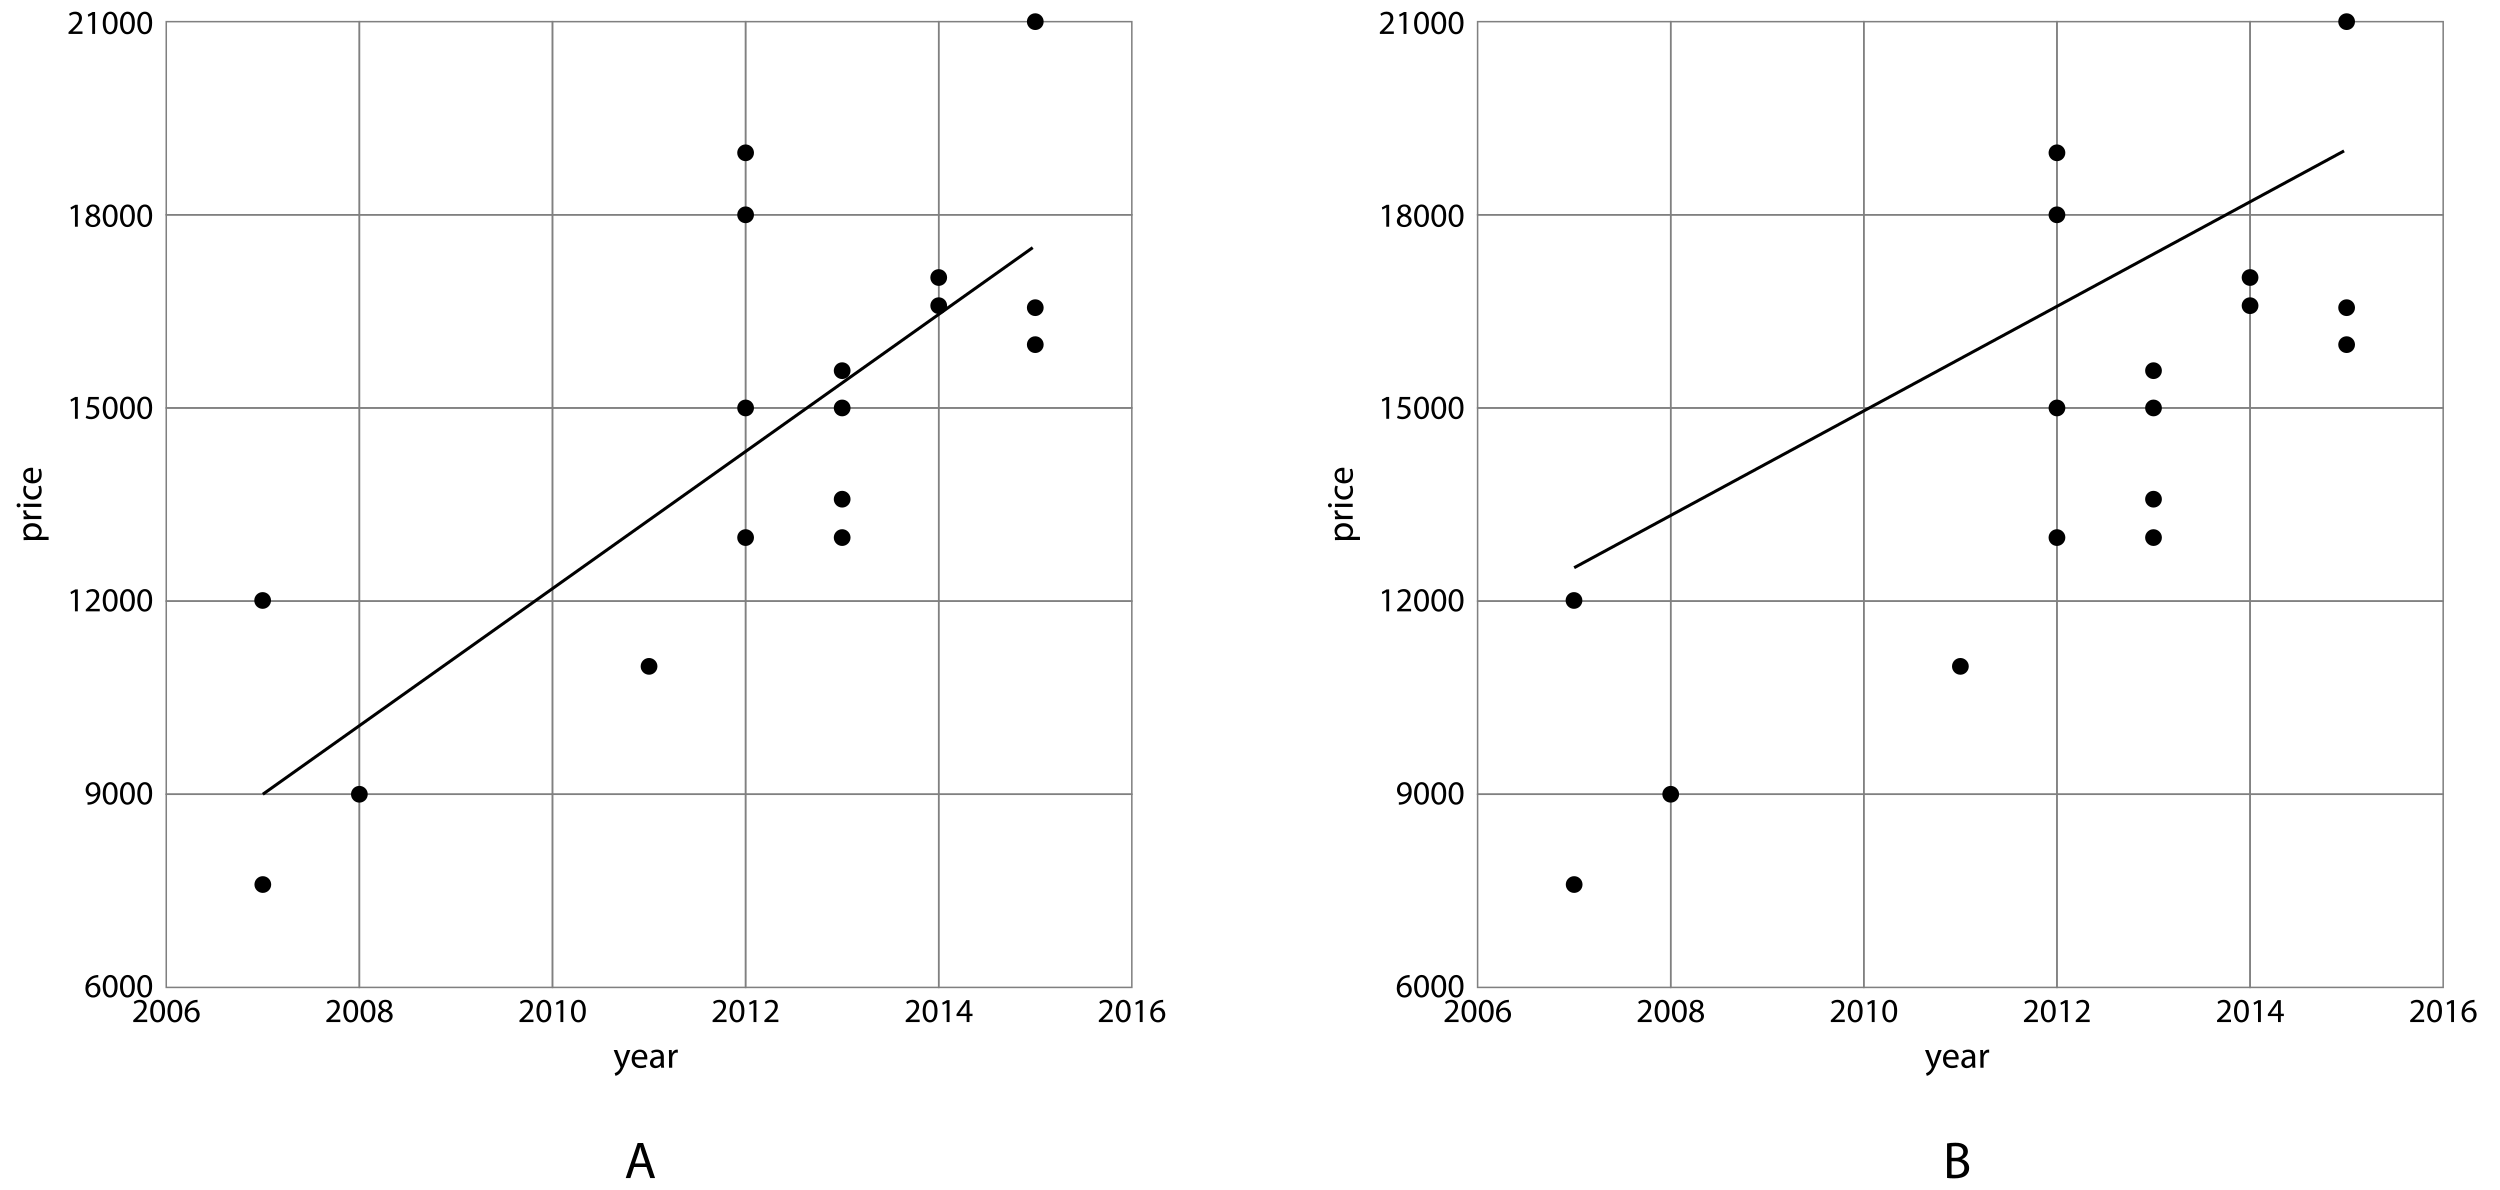 <?xml version="1.0" encoding="utf-8"?>
<!-- Generator: Adobe Illustrator 23.0.3, SVG Export Plug-In . SVG Version: 6.00 Build 0)  -->
<svg version="1.1" xmlns="http://www.w3.org/2000/svg" xmlns:xlink="http://www.w3.org/1999/xlink" x="0px" y="0px"
	 viewBox="0 0 817 388.8" style="enable-background:new 0 0 817 388.8;" xml:space="preserve">
<style type="text/css">
	.st0{fill:none;stroke:#808080;stroke-width:0.5;stroke-miterlimit:10;}
	.st1{fill:none;stroke:#000000;stroke-miterlimit:10;}
</style>
<g id="Artwork">
	<g>
		<rect x="54.332" y="7.076" class="st0" width="63.11" height="63.122"/>
		<rect x="117.442" y="7.076" class="st0" width="63.11" height="63.122"/>
		<rect x="180.553" y="7.076" class="st0" width="63.11" height="63.122"/>
		<rect x="243.663" y="7.076" class="st0" width="63.11" height="63.122"/>
		<rect x="306.773" y="7.076" class="st0" width="63.11" height="63.122"/>
		<rect x="54.332" y="70.198" class="st0" width="63.11" height="63.122"/>
		<rect x="117.442" y="70.198" class="st0" width="63.11" height="63.122"/>
		<rect x="180.553" y="70.198" class="st0" width="63.11" height="63.122"/>
		<rect x="243.663" y="70.198" class="st0" width="63.11" height="63.122"/>
		<rect x="306.773" y="70.198" class="st0" width="63.11" height="63.122"/>
		<rect x="54.332" y="133.319" class="st0" width="63.11" height="63.122"/>
		<rect x="117.442" y="133.319" class="st0" width="63.11" height="63.122"/>
		<rect x="180.553" y="133.319" class="st0" width="63.11" height="63.122"/>
		<rect x="243.663" y="133.319" class="st0" width="63.11" height="63.122"/>
		<rect x="306.773" y="133.319" class="st0" width="63.11" height="63.122"/>
		<rect x="54.332" y="196.441" class="st0" width="63.11" height="63.122"/>
		<rect x="117.442" y="196.441" class="st0" width="63.11" height="63.122"/>
		<rect x="180.553" y="196.441" class="st0" width="63.11" height="63.122"/>
		<rect x="243.663" y="196.441" class="st0" width="63.11" height="63.122"/>
		<rect x="306.773" y="196.441" class="st0" width="63.11" height="63.122"/>
		<rect x="54.332" y="259.563" class="st0" width="63.11" height="63.122"/>
		<rect x="117.442" y="259.563" class="st0" width="63.11" height="63.122"/>
		<rect x="180.553" y="259.563" class="st0" width="63.11" height="63.122"/>
		<rect x="243.663" y="259.563" class="st0" width="63.11" height="63.122"/>
		<rect x="306.773" y="259.563" class="st0" width="63.11" height="63.122"/>
	</g>
	<g>
		<circle cx="85.832" cy="196.235" r="2.737"/>
		<circle cx="117.442" cy="259.563" r="2.737"/>
		<circle cx="212.108" cy="217.767" r="2.737"/>
		<circle cx="243.663" cy="175.681" r="2.737"/>
		<circle cx="243.663" cy="133.319" r="2.737"/>
		<circle cx="275.218" cy="175.681" r="2.737"/>
		<circle cx="275.218" cy="163.138" r="2.737"/>
		<circle cx="275.218" cy="133.319" r="2.737"/>
		<circle cx="275.218" cy="121.136" r="2.737"/>
		<circle cx="243.663" cy="70.198" r="2.737"/>
		<circle cx="243.663" cy="49.936" r="2.737"/>
		<circle cx="306.773" cy="99.896" r="2.737"/>
		<circle cx="306.773" cy="90.693" r="2.737"/>
		<circle cx="338.328" cy="100.549" r="2.737"/>
		<circle cx="338.328" cy="7.076" r="2.737"/>
		<circle cx="338.328" cy="112.631" r="2.737"/>
		<circle cx="85.887" cy="289.067" r="2.737"/>
	</g>
	<line class="st1" x1="85.887" y1="259.563" x2="337.488" y2="80.921"/>
	<g>
		<rect x="482.88" y="7.076" class="st0" width="63.11" height="63.122"/>
		<rect x="545.99" y="7.076" class="st0" width="63.11" height="63.122"/>
		<rect x="609.1" y="7.076" class="st0" width="63.11" height="63.122"/>
		<rect x="672.211" y="7.076" class="st0" width="63.11" height="63.122"/>
		<rect x="735.321" y="7.076" class="st0" width="63.11" height="63.122"/>
		<rect x="482.88" y="70.198" class="st0" width="63.11" height="63.122"/>
		<rect x="545.99" y="70.198" class="st0" width="63.11" height="63.122"/>
		<rect x="609.1" y="70.198" class="st0" width="63.11" height="63.122"/>
		<rect x="672.211" y="70.198" class="st0" width="63.11" height="63.122"/>
		<rect x="735.321" y="70.198" class="st0" width="63.11" height="63.122"/>
		<rect x="482.88" y="133.319" class="st0" width="63.11" height="63.122"/>
		<rect x="545.99" y="133.319" class="st0" width="63.11" height="63.122"/>
		<rect x="609.1" y="133.319" class="st0" width="63.11" height="63.122"/>
		<rect x="672.211" y="133.319" class="st0" width="63.11" height="63.122"/>
		<rect x="735.321" y="133.319" class="st0" width="63.11" height="63.122"/>
		<rect x="482.88" y="196.441" class="st0" width="63.11" height="63.122"/>
		<rect x="545.99" y="196.441" class="st0" width="63.11" height="63.122"/>
		<rect x="609.1" y="196.441" class="st0" width="63.11" height="63.122"/>
		<rect x="672.211" y="196.441" class="st0" width="63.11" height="63.122"/>
		<rect x="735.321" y="196.441" class="st0" width="63.11" height="63.122"/>
		<rect x="482.88" y="259.563" class="st0" width="63.11" height="63.122"/>
		<rect x="545.99" y="259.563" class="st0" width="63.11" height="63.122"/>
		<rect x="609.1" y="259.563" class="st0" width="63.11" height="63.122"/>
		<rect x="672.211" y="259.563" class="st0" width="63.11" height="63.122"/>
		<rect x="735.321" y="259.563" class="st0" width="63.11" height="63.122"/>
	</g>
	<g>
		<circle cx="514.38" cy="196.235" r="2.737"/>
		<circle cx="545.99" cy="259.563" r="2.737"/>
		<circle cx="640.655" cy="217.767" r="2.737"/>
		<circle cx="672.211" cy="175.681" r="2.737"/>
		<circle cx="672.211" cy="133.319" r="2.737"/>
		<circle cx="703.766" cy="175.681" r="2.737"/>
		<circle cx="703.766" cy="163.138" r="2.737"/>
		<circle cx="703.766" cy="133.319" r="2.737"/>
		<circle cx="703.766" cy="121.136" r="2.737"/>
		<circle cx="672.211" cy="70.198" r="2.737"/>
		<circle cx="672.211" cy="49.936" r="2.737"/>
		<circle cx="735.321" cy="99.896" r="2.737"/>
		<circle cx="735.321" cy="90.693" r="2.737"/>
		<circle cx="766.876" cy="100.549" r="2.737"/>
		<circle cx="766.876" cy="7.076" r="2.737"/>
		<circle cx="766.876" cy="112.631" r="2.737"/>
		<circle cx="514.435" cy="289.067" r="2.737"/>
	</g>
	<line class="st1" x1="514.435" y1="185.528" x2="766.036" y2="49.317"/>
</g>
<g id="Type">
	<g>
		<path d="M22.39,11.083v-0.594l0.759-0.737c1.826-1.738,2.651-2.663,2.662-3.741c0-0.726-0.352-1.397-1.419-1.397
			c-0.649,0-1.188,0.33-1.519,0.605l-0.308-0.682c0.495-0.418,1.199-0.726,2.024-0.726c1.541,0,2.189,1.056,2.189,2.079
			c0,1.32-0.957,2.388-2.464,3.84l-0.572,0.528v0.022h3.212v0.803H22.39z"/>
		<path d="M30.134,4.833h-0.022l-1.243,0.671l-0.187-0.737l1.562-0.836h0.825v7.151h-0.936V4.833z"/>
		<path d="M38.429,7.43c0,2.431-0.902,3.773-2.486,3.773c-1.397,0-2.343-1.309-2.365-3.675c0-2.398,1.034-3.718,2.486-3.718
			C37.571,3.811,38.429,5.153,38.429,7.43z M34.545,7.54c0,1.859,0.572,2.916,1.452,2.916c0.99,0,1.463-1.155,1.463-2.981
			c0-1.76-0.451-2.916-1.452-2.916C35.162,4.559,34.545,5.593,34.545,7.54z"/>
		<path d="M44.072,7.43c0,2.431-0.902,3.773-2.486,3.773c-1.397,0-2.343-1.309-2.365-3.675c0-2.398,1.034-3.718,2.486-3.718
			C43.214,3.811,44.072,5.153,44.072,7.43z M40.188,7.54c0,1.859,0.572,2.916,1.452,2.916c0.99,0,1.463-1.155,1.463-2.981
			c0-1.76-0.451-2.916-1.452-2.916C40.805,4.559,40.188,5.593,40.188,7.54z"/>
		<path d="M49.715,7.43c0,2.431-0.902,3.773-2.486,3.773c-1.397,0-2.343-1.309-2.365-3.675c0-2.398,1.034-3.718,2.486-3.718
			C48.857,3.811,49.715,5.153,49.715,7.43z M45.832,7.54c0,1.859,0.572,2.916,1.452,2.916c0.99,0,1.463-1.155,1.463-2.981
			c0-1.76-0.451-2.916-1.452-2.916C46.448,4.559,45.832,5.593,45.832,7.54z"/>
	</g>
	<g>
		<path d="M24.491,67.84h-0.022l-1.243,0.671l-0.187-0.737l1.562-0.836h0.825v7.151h-0.936V67.84z"/>
		<path d="M27.945,72.274c0-0.902,0.539-1.54,1.419-1.914l-0.011-0.033c-0.792-0.374-1.133-0.99-1.133-1.606
			c0-1.133,0.957-1.903,2.211-1.903c1.386,0,2.079,0.869,2.079,1.76c0,0.605-0.297,1.254-1.177,1.672v0.033
			c0.891,0.352,1.441,0.979,1.441,1.848c0,1.243-1.067,2.08-2.432,2.08C28.847,74.21,27.945,73.319,27.945,72.274z M31.796,72.23
			c0-0.869-0.605-1.287-1.573-1.562c-0.836,0.242-1.288,0.792-1.288,1.474c-0.033,0.726,0.517,1.364,1.431,1.364
			C31.234,73.506,31.796,72.967,31.796,72.23z M29.133,68.655c0,0.715,0.539,1.1,1.364,1.32c0.616-0.209,1.089-0.649,1.089-1.298
			c0-0.572-0.341-1.167-1.21-1.167C29.573,67.51,29.133,68.039,29.133,68.655z"/>
		<path d="M38.429,70.437c0,2.431-0.902,3.773-2.486,3.773c-1.397,0-2.343-1.309-2.365-3.675c0-2.398,1.034-3.718,2.486-3.718
			C37.571,66.817,38.429,68.16,38.429,70.437z M34.545,70.547c0,1.859,0.572,2.916,1.452,2.916c0.99,0,1.463-1.155,1.463-2.981
			c0-1.76-0.451-2.916-1.452-2.916C35.162,67.565,34.545,68.6,34.545,70.547z"/>
		<path d="M44.072,70.437c0,2.431-0.902,3.773-2.486,3.773c-1.397,0-2.343-1.309-2.365-3.675c0-2.398,1.034-3.718,2.486-3.718
			C43.214,66.817,44.072,68.16,44.072,70.437z M40.188,70.547c0,1.859,0.572,2.916,1.452,2.916c0.99,0,1.463-1.155,1.463-2.981
			c0-1.76-0.451-2.916-1.452-2.916C40.805,67.565,40.188,68.6,40.188,70.547z"/>
		<path d="M49.715,70.437c0,2.431-0.902,3.773-2.486,3.773c-1.397,0-2.343-1.309-2.365-3.675c0-2.398,1.034-3.718,2.486-3.718
			C48.857,66.817,49.715,68.16,49.715,70.437z M45.832,70.547c0,1.859,0.572,2.916,1.452,2.916c0.99,0,1.463-1.155,1.463-2.981
			c0-1.76-0.451-2.916-1.452-2.916C46.448,67.565,45.832,68.6,45.832,70.547z"/>
	</g>
	<g>
		<path d="M24.491,130.621h-0.022l-1.243,0.671l-0.187-0.737l1.562-0.836h0.825v7.151h-0.936V130.621z"/>
		<path d="M32.302,130.533h-2.729l-0.275,1.837c0.165-0.022,0.319-0.044,0.583-0.044c0.55,0,1.1,0.121,1.541,0.385
			c0.561,0.319,1.023,0.935,1.023,1.837c0,1.397-1.111,2.442-2.663,2.442c-0.781,0-1.441-0.22-1.782-0.44l0.242-0.737
			c0.297,0.176,0.88,0.396,1.529,0.396c0.913,0,1.694-0.594,1.694-1.551c-0.011-0.924-0.627-1.584-2.058-1.584
			c-0.407,0-0.726,0.044-0.99,0.077l0.462-3.432h3.421V130.533z"/>
		<path d="M38.429,133.217c0,2.431-0.902,3.773-2.486,3.773c-1.397,0-2.343-1.309-2.365-3.675c0-2.398,1.034-3.718,2.486-3.718
			C37.571,129.598,38.429,130.94,38.429,133.217z M34.545,133.327c0,1.859,0.572,2.916,1.452,2.916c0.99,0,1.463-1.155,1.463-2.981
			c0-1.76-0.451-2.916-1.452-2.916C35.162,130.346,34.545,131.38,34.545,133.327z"/>
		<path d="M44.072,133.217c0,2.431-0.902,3.773-2.486,3.773c-1.397,0-2.343-1.309-2.365-3.675c0-2.398,1.034-3.718,2.486-3.718
			C43.214,129.598,44.072,130.94,44.072,133.217z M40.188,133.327c0,1.859,0.572,2.916,1.452,2.916c0.99,0,1.463-1.155,1.463-2.981
			c0-1.76-0.451-2.916-1.452-2.916C40.805,130.346,40.188,131.38,40.188,133.327z"/>
		<path d="M49.715,133.217c0,2.431-0.902,3.773-2.486,3.773c-1.397,0-2.343-1.309-2.365-3.675c0-2.398,1.034-3.718,2.486-3.718
			C48.857,129.598,49.715,130.94,49.715,133.217z M45.832,133.327c0,1.859,0.572,2.916,1.452,2.916c0.99,0,1.463-1.155,1.463-2.981
			c0-1.76-0.451-2.916-1.452-2.916C46.448,130.346,45.832,131.38,45.832,133.327z"/>
	</g>
	<g>
		<path d="M24.491,193.524h-0.022l-1.243,0.671l-0.187-0.737l1.562-0.836h0.825v7.151h-0.936V193.524z"/>
		<path d="M28.033,199.773v-0.594l0.759-0.737c1.826-1.738,2.651-2.663,2.662-3.741c0-0.726-0.352-1.397-1.419-1.397
			c-0.649,0-1.188,0.33-1.519,0.605l-0.308-0.682c0.495-0.418,1.199-0.726,2.024-0.726c1.541,0,2.189,1.056,2.189,2.079
			c0,1.32-0.957,2.388-2.464,3.84l-0.572,0.528v0.022h3.212v0.803H28.033z"/>
		<path d="M38.429,196.121c0,2.431-0.902,3.773-2.486,3.773c-1.397,0-2.343-1.309-2.365-3.675c0-2.398,1.034-3.718,2.486-3.718
			C37.571,192.501,38.429,193.844,38.429,196.121z M34.545,196.231c0,1.859,0.572,2.916,1.452,2.916c0.99,0,1.463-1.155,1.463-2.981
			c0-1.76-0.451-2.916-1.452-2.916C35.162,193.25,34.545,194.284,34.545,196.231z"/>
		<path d="M44.072,196.121c0,2.431-0.902,3.773-2.486,3.773c-1.397,0-2.343-1.309-2.365-3.675c0-2.398,1.034-3.718,2.486-3.718
			C43.214,192.501,44.072,193.844,44.072,196.121z M40.188,196.231c0,1.859,0.572,2.916,1.452,2.916c0.99,0,1.463-1.155,1.463-2.981
			c0-1.76-0.451-2.916-1.452-2.916C40.805,193.25,40.188,194.284,40.188,196.231z"/>
		<path d="M49.715,196.121c0,2.431-0.902,3.773-2.486,3.773c-1.397,0-2.343-1.309-2.365-3.675c0-2.398,1.034-3.718,2.486-3.718
			C48.857,192.501,49.715,193.844,49.715,196.121z M45.832,196.231c0,1.859,0.572,2.916,1.452,2.916c0.99,0,1.463-1.155,1.463-2.981
			c0-1.76-0.451-2.916-1.452-2.916C46.448,193.25,45.832,194.284,45.832,196.231z"/>
	</g>
	<g>
		<path d="M28.594,262.183c0.209,0.022,0.451,0,0.781-0.033c0.561-0.077,1.089-0.308,1.496-0.693
			c0.473-0.429,0.814-1.056,0.946-1.903h-0.033c-0.396,0.484-0.968,0.77-1.683,0.77c-1.287,0-2.112-0.968-2.112-2.189
			c0-1.354,0.979-2.542,2.442-2.542c1.463,0,2.365,1.188,2.365,3.014c0,1.573-0.528,2.673-1.232,3.355
			c-0.55,0.539-1.309,0.869-2.079,0.958c-0.352,0.055-0.66,0.066-0.891,0.055V262.183z M28.946,258.068
			c0,0.891,0.539,1.519,1.375,1.519c0.649,0,1.155-0.319,1.408-0.748c0.055-0.088,0.088-0.198,0.088-0.352
			c0-1.221-0.451-2.157-1.463-2.157C29.529,256.33,28.946,257.056,28.946,258.068z"/>
		<path d="M38.429,259.213c0,2.431-0.902,3.773-2.486,3.773c-1.397,0-2.343-1.309-2.365-3.675c0-2.398,1.034-3.718,2.486-3.718
			C37.571,255.593,38.429,256.936,38.429,259.213z M34.545,259.323c0,1.859,0.572,2.916,1.452,2.916c0.99,0,1.463-1.155,1.463-2.981
			c0-1.76-0.451-2.916-1.452-2.916C35.162,256.341,34.545,257.375,34.545,259.323z"/>
		<path d="M44.072,259.213c0,2.431-0.902,3.773-2.486,3.773c-1.397,0-2.343-1.309-2.365-3.675c0-2.398,1.034-3.718,2.486-3.718
			C43.214,255.593,44.072,256.936,44.072,259.213z M40.188,259.323c0,1.859,0.572,2.916,1.452,2.916c0.99,0,1.463-1.155,1.463-2.981
			c0-1.76-0.451-2.916-1.452-2.916C40.805,256.341,40.188,257.375,40.188,259.323z"/>
		<path d="M49.715,259.213c0,2.431-0.902,3.773-2.486,3.773c-1.397,0-2.343-1.309-2.365-3.675c0-2.398,1.034-3.718,2.486-3.718
			C48.857,255.593,49.715,256.936,49.715,259.213z M45.832,259.323c0,1.859,0.572,2.916,1.452,2.916c0.99,0,1.463-1.155,1.463-2.981
			c0-1.76-0.451-2.916-1.452-2.916C46.448,256.341,45.832,257.375,45.832,259.323z"/>
	</g>
	<g>
		<path d="M32.115,319.413c-0.198-0.011-0.451,0-0.726,0.044c-1.518,0.253-2.321,1.364-2.486,2.541h0.033
			c0.341-0.451,0.936-0.825,1.728-0.825c1.265,0,2.156,0.913,2.156,2.31c0,1.309-0.891,2.52-2.376,2.52
			c-1.529,0-2.53-1.188-2.53-3.047c0-1.408,0.506-2.52,1.21-3.224c0.594-0.583,1.386-0.946,2.289-1.056
			c0.286-0.044,0.528-0.055,0.704-0.055V319.413z M31.84,323.538c0-1.023-0.583-1.639-1.474-1.639c-0.583,0-1.123,0.363-1.386,0.88
			c-0.066,0.11-0.11,0.253-0.11,0.429c0.022,1.177,0.561,2.046,1.573,2.046C31.279,325.254,31.84,324.561,31.84,323.538z"/>
		<path d="M38.429,322.229c0,2.431-0.902,3.773-2.486,3.773c-1.397,0-2.343-1.309-2.365-3.675c0-2.398,1.034-3.718,2.486-3.718
			C37.571,318.609,38.429,319.952,38.429,322.229z M34.545,322.339c0,1.859,0.572,2.916,1.452,2.916c0.99,0,1.463-1.155,1.463-2.981
			c0-1.76-0.451-2.916-1.452-2.916C35.162,319.357,34.545,320.392,34.545,322.339z"/>
		<path d="M44.072,322.229c0,2.431-0.902,3.773-2.486,3.773c-1.397,0-2.343-1.309-2.365-3.675c0-2.398,1.034-3.718,2.486-3.718
			C43.214,318.609,44.072,319.952,44.072,322.229z M40.188,322.339c0,1.859,0.572,2.916,1.452,2.916c0.99,0,1.463-1.155,1.463-2.981
			c0-1.76-0.451-2.916-1.452-2.916C40.805,319.357,40.188,320.392,40.188,322.339z"/>
		<path d="M49.715,322.229c0,2.431-0.902,3.773-2.486,3.773c-1.397,0-2.343-1.309-2.365-3.675c0-2.398,1.034-3.718,2.486-3.718
			C48.857,318.609,49.715,319.952,49.715,322.229z M45.832,322.339c0,1.859,0.572,2.916,1.452,2.916c0.99,0,1.463-1.155,1.463-2.981
			c0-1.76-0.451-2.916-1.452-2.916C46.448,319.357,45.832,320.392,45.832,322.339z"/>
	</g>
	<g>
		<path d="M43.542,334.001v-0.594l0.759-0.737c1.826-1.738,2.651-2.663,2.662-3.741c0-0.726-0.352-1.397-1.419-1.397
			c-0.649,0-1.188,0.33-1.519,0.605l-0.308-0.682c0.495-0.418,1.199-0.726,2.024-0.726c1.541,0,2.189,1.056,2.189,2.079
			c0,1.32-0.957,2.388-2.464,3.84l-0.572,0.528v0.022h3.212v0.803H43.542z"/>
		<path d="M53.937,330.349c0,2.431-0.902,3.773-2.486,3.773c-1.397,0-2.343-1.309-2.365-3.675c0-2.398,1.034-3.718,2.486-3.718
			C53.079,326.729,53.937,328.071,53.937,330.349z M50.054,330.458c0,1.859,0.572,2.916,1.452,2.916c0.99,0,1.463-1.155,1.463-2.981
			c0-1.76-0.451-2.916-1.452-2.916C50.67,327.477,50.054,328.511,50.054,330.458z"/>
		<path d="M59.58,330.349c0,2.431-0.902,3.773-2.486,3.773c-1.397,0-2.343-1.309-2.365-3.675c0-2.398,1.034-3.718,2.486-3.718
			C58.722,326.729,59.58,328.071,59.58,330.349z M55.697,330.458c0,1.859,0.572,2.916,1.452,2.916c0.99,0,1.463-1.155,1.463-2.981
			c0-1.76-0.451-2.916-1.452-2.916C56.313,327.477,55.697,328.511,55.697,330.458z"/>
		<path d="M64.552,327.532c-0.198-0.011-0.451,0-0.726,0.044c-1.518,0.253-2.321,1.364-2.486,2.541h0.033
			c0.341-0.451,0.936-0.825,1.728-0.825c1.265,0,2.156,0.913,2.156,2.31c0,1.309-0.891,2.52-2.376,2.52
			c-1.529,0-2.53-1.188-2.53-3.047c0-1.408,0.506-2.52,1.21-3.224c0.594-0.583,1.386-0.946,2.289-1.056
			c0.286-0.044,0.528-0.055,0.704-0.055V327.532z M64.277,331.658c0-1.023-0.583-1.639-1.474-1.639c-0.583,0-1.123,0.363-1.386,0.88
			c-0.066,0.11-0.11,0.253-0.11,0.429c0.022,1.177,0.561,2.046,1.573,2.046C63.716,333.374,64.277,332.681,64.277,331.658z"/>
	</g>
	<g>
		<path d="M106.652,334.001v-0.594l0.759-0.737c1.826-1.738,2.651-2.663,2.662-3.741c0-0.726-0.352-1.397-1.419-1.397
			c-0.649,0-1.188,0.33-1.519,0.605l-0.308-0.682c0.495-0.418,1.199-0.726,2.024-0.726c1.541,0,2.189,1.056,2.189,2.079
			c0,1.32-0.957,2.388-2.464,3.84l-0.572,0.528v0.022h3.212v0.803H106.652z"/>
		<path d="M117.047,330.349c0,2.431-0.902,3.773-2.486,3.773c-1.397,0-2.343-1.309-2.365-3.675c0-2.398,1.034-3.718,2.486-3.718
			C116.189,326.729,117.047,328.071,117.047,330.349z M113.164,330.458c0,1.859,0.572,2.916,1.452,2.916
			c0.99,0,1.463-1.155,1.463-2.981c0-1.76-0.451-2.916-1.452-2.916C113.78,327.477,113.164,328.511,113.164,330.458z"/>
		<path d="M122.69,330.349c0,2.431-0.902,3.773-2.486,3.773c-1.397,0-2.343-1.309-2.365-3.675c0-2.398,1.034-3.718,2.486-3.718
			C121.833,326.729,122.69,328.071,122.69,330.349z M118.807,330.458c0,1.859,0.572,2.916,1.452,2.916
			c0.99,0,1.463-1.155,1.463-2.981c0-1.76-0.451-2.916-1.452-2.916C119.423,327.477,118.807,328.511,118.807,330.458z"/>
		<path d="M123.493,332.186c0-0.902,0.539-1.54,1.419-1.914l-0.011-0.033c-0.792-0.374-1.133-0.99-1.133-1.606
			c0-1.133,0.957-1.903,2.211-1.903c1.386,0,2.079,0.869,2.079,1.76c0,0.605-0.297,1.254-1.177,1.672v0.033
			c0.891,0.352,1.441,0.979,1.441,1.848c0,1.243-1.067,2.08-2.432,2.08C124.395,334.122,123.493,333.231,123.493,332.186z
			 M127.344,332.142c0-0.869-0.605-1.287-1.573-1.562c-0.836,0.242-1.288,0.792-1.288,1.474c-0.033,0.726,0.517,1.364,1.431,1.364
			C126.782,333.418,127.344,332.879,127.344,332.142z M124.681,328.566c0,0.715,0.539,1.1,1.364,1.32
			c0.616-0.209,1.089-0.649,1.089-1.298c0-0.572-0.341-1.167-1.21-1.167C125.121,327.422,124.681,327.95,124.681,328.566z"/>
	</g>
	<g>
		<path d="M169.762,334.001v-0.594l0.759-0.737c1.826-1.738,2.651-2.663,2.662-3.741c0-0.726-0.352-1.397-1.419-1.397
			c-0.649,0-1.188,0.33-1.519,0.605l-0.308-0.682c0.495-0.418,1.199-0.726,2.024-0.726c1.541,0,2.189,1.056,2.189,2.079
			c0,1.32-0.957,2.388-2.464,3.84l-0.572,0.528v0.022h3.212v0.803H169.762z"/>
		<path d="M180.158,330.349c0,2.431-0.902,3.773-2.486,3.773c-1.397,0-2.343-1.309-2.365-3.675c0-2.398,1.034-3.718,2.486-3.718
			C179.3,326.729,180.158,328.071,180.158,330.349z M176.274,330.458c0,1.859,0.572,2.916,1.452,2.916
			c0.99,0,1.463-1.155,1.463-2.981c0-1.76-0.451-2.916-1.452-2.916C176.891,327.477,176.274,328.511,176.274,330.458z"/>
		<path d="M183.149,327.752h-0.022l-1.243,0.671l-0.187-0.737l1.562-0.836h0.825v7.151h-0.936V327.752z"/>
		<path d="M191.444,330.349c0,2.431-0.902,3.773-2.486,3.773c-1.397,0-2.343-1.309-2.365-3.675c0-2.398,1.034-3.718,2.486-3.718
			C190.586,326.729,191.444,328.071,191.444,330.349z M187.561,330.458c0,1.859,0.572,2.916,1.452,2.916
			c0.99,0,1.463-1.155,1.463-2.981c0-1.76-0.451-2.916-1.452-2.916C188.177,327.477,187.561,328.511,187.561,330.458z"/>
	</g>
	<g>
		<path d="M232.872,334.001v-0.594l0.759-0.737c1.826-1.738,2.651-2.663,2.662-3.741c0-0.726-0.352-1.397-1.419-1.397
			c-0.649,0-1.188,0.33-1.519,0.605l-0.308-0.682c0.495-0.418,1.199-0.726,2.024-0.726c1.541,0,2.189,1.056,2.189,2.079
			c0,1.32-0.957,2.388-2.464,3.84l-0.572,0.528v0.022h3.212v0.803H232.872z"/>
		<path d="M243.268,330.349c0,2.431-0.902,3.773-2.486,3.773c-1.397,0-2.343-1.309-2.365-3.675c0-2.398,1.034-3.718,2.486-3.718
			C242.41,326.729,243.268,328.071,243.268,330.349z M239.384,330.458c0,1.859,0.572,2.916,1.452,2.916
			c0.99,0,1.463-1.155,1.463-2.981c0-1.76-0.451-2.916-1.452-2.916C240,327.477,239.384,328.511,239.384,330.458z"/>
		<path d="M246.259,327.752h-0.022l-1.243,0.671l-0.187-0.737l1.562-0.836h0.825v7.151h-0.936V327.752z"/>
		<path d="M249.801,334.001v-0.594l0.759-0.737c1.826-1.738,2.651-2.663,2.662-3.741c0-0.726-0.352-1.397-1.419-1.397
			c-0.649,0-1.188,0.33-1.519,0.605l-0.308-0.682c0.495-0.418,1.199-0.726,2.024-0.726c1.541,0,2.189,1.056,2.189,2.079
			c0,1.32-0.957,2.388-2.464,3.84l-0.572,0.528v0.022h3.212v0.803H249.801z"/>
	</g>
	<g>
		<path d="M201.699,343.138l1.271,3.43c0.132,0.384,0.276,0.839,0.372,1.187h0.024c0.108-0.348,0.228-0.792,0.372-1.211l1.151-3.406
			h1.115l-1.583,4.138c-0.756,1.991-1.271,3.01-1.991,3.634c-0.516,0.456-1.031,0.636-1.295,0.684l-0.264-0.887
			c0.264-0.084,0.612-0.252,0.924-0.516c0.288-0.228,0.647-0.636,0.887-1.176c0.048-0.108,0.084-0.192,0.084-0.251
			c0-0.06-0.024-0.144-0.072-0.276l-2.147-5.349H201.699z"/>
		<path d="M207.435,346.232c0.024,1.427,0.936,2.015,1.991,2.015c0.755,0,1.211-0.132,1.607-0.3l0.18,0.756
			c-0.372,0.168-1.007,0.36-1.931,0.36c-1.787,0-2.854-1.175-2.854-2.927c0-1.751,1.032-3.13,2.723-3.13
			c1.895,0,2.399,1.667,2.399,2.734c0,0.216-0.024,0.384-0.036,0.492H207.435z M210.529,345.477
			c0.012-0.671-0.276-1.715-1.463-1.715c-1.067,0-1.535,0.983-1.619,1.715H210.529z"/>
		<path d="M216.073,348.943l-0.084-0.731h-0.036c-0.324,0.456-0.947,0.863-1.775,0.863c-1.175,0-1.775-0.828-1.775-1.667
			c0-1.403,1.247-2.171,3.49-2.159v-0.12c0-0.479-0.132-1.343-1.319-1.343c-0.54,0-1.103,0.168-1.511,0.432l-0.24-0.695
			c0.48-0.312,1.176-0.516,1.907-0.516c1.775,0,2.207,1.211,2.207,2.375v2.171c0,0.503,0.024,0.995,0.096,1.391H216.073z
			 M215.917,345.98c-1.151-0.024-2.459,0.18-2.459,1.307c0,0.684,0.456,1.008,0.996,1.008c0.755,0,1.235-0.48,1.403-0.972
			c0.036-0.108,0.06-0.228,0.06-0.336V345.98z"/>
		<path d="M218.642,344.949c0-0.684-0.012-1.271-0.048-1.811h0.923l0.036,1.139h0.048c0.264-0.779,0.899-1.271,1.607-1.271
			c0.12,0,0.204,0.012,0.3,0.036v0.996c-0.108-0.024-0.216-0.036-0.36-0.036c-0.744,0-1.271,0.564-1.416,1.355
			c-0.024,0.144-0.048,0.312-0.048,0.492v3.094h-1.043V344.949z"/>
	</g>
	<g>
		<path d="M207.206,381.382l-1.19,3.604h-1.53l3.893-11.457h1.785l3.91,11.457h-1.581l-1.224-3.604H207.206z M210.963,380.227
			l-1.122-3.298c-0.255-0.748-0.425-1.428-0.595-2.091h-0.034c-0.17,0.68-0.357,1.377-0.578,2.074l-1.122,3.315H210.963z"/>
	</g>
	<g>
		<path d="M295.982,334.001v-0.594l0.759-0.737c1.826-1.738,2.651-2.663,2.662-3.741c0-0.726-0.352-1.397-1.419-1.397
			c-0.649,0-1.188,0.33-1.519,0.605l-0.308-0.682c0.495-0.418,1.199-0.726,2.024-0.726c1.541,0,2.189,1.056,2.189,2.079
			c0,1.32-0.957,2.388-2.464,3.84l-0.572,0.528v0.022h3.212v0.803H295.982z"/>
		<path d="M306.378,330.349c0,2.431-0.902,3.773-2.486,3.773c-1.397,0-2.343-1.309-2.365-3.675c0-2.398,1.034-3.718,2.486-3.718
			C305.52,326.729,306.378,328.071,306.378,330.349z M302.495,330.458c0,1.859,0.572,2.916,1.452,2.916
			c0.99,0,1.463-1.155,1.463-2.981c0-1.76-0.451-2.916-1.452-2.916C303.111,327.477,302.495,328.511,302.495,330.458z"/>
		<path d="M309.37,327.752h-0.022l-1.243,0.671l-0.187-0.737l1.562-0.836h0.825v7.151h-0.936V327.752z"/>
		<path d="M315.904,334.001v-1.947h-3.322v-0.638l3.19-4.565h1.045v4.444h1.001v0.759h-1.001v1.947H315.904z M315.904,331.294
			v-2.387c0-0.374,0.011-0.748,0.033-1.122h-0.033c-0.22,0.418-0.396,0.726-0.594,1.056l-1.75,2.431v0.022H315.904z"/>
	</g>
	<g>
		<path d="M359.093,334.001v-0.594l0.759-0.737c1.826-1.738,2.651-2.663,2.662-3.741c0-0.726-0.352-1.397-1.419-1.397
			c-0.649,0-1.188,0.33-1.519,0.605l-0.308-0.682c0.495-0.418,1.199-0.726,2.024-0.726c1.541,0,2.189,1.056,2.189,2.079
			c0,1.32-0.957,2.388-2.464,3.84l-0.572,0.528v0.022h3.212v0.803H359.093z"/>
		<path d="M369.488,330.349c0,2.431-0.902,3.773-2.486,3.773c-1.397,0-2.343-1.309-2.365-3.675c0-2.398,1.034-3.718,2.486-3.718
			C368.63,326.729,369.488,328.071,369.488,330.349z M365.605,330.458c0,1.859,0.572,2.916,1.452,2.916
			c0.99,0,1.463-1.155,1.463-2.981c0-1.76-0.451-2.916-1.452-2.916C366.221,327.477,365.605,328.511,365.605,330.458z"/>
		<path d="M372.48,327.752h-0.022l-1.243,0.671l-0.187-0.737l1.562-0.836h0.825v7.151h-0.936V327.752z"/>
		<path d="M380.104,327.532c-0.198-0.011-0.451,0-0.726,0.044c-1.518,0.253-2.321,1.364-2.486,2.541h0.033
			c0.341-0.451,0.936-0.825,1.728-0.825c1.265,0,2.156,0.913,2.156,2.31c0,1.309-0.891,2.52-2.376,2.52
			c-1.529,0-2.53-1.188-2.53-3.047c0-1.408,0.506-2.52,1.21-3.224c0.594-0.583,1.386-0.946,2.288-1.056
			c0.286-0.044,0.528-0.055,0.704-0.055V327.532z M379.829,331.658c0-1.023-0.583-1.639-1.474-1.639
			c-0.583,0-1.123,0.363-1.386,0.88c-0.066,0.11-0.11,0.253-0.11,0.429c0.022,1.177,0.561,2.046,1.573,2.046
			C379.268,333.374,379.829,332.681,379.829,331.658z"/>
	</g>
	<g>
		<path d="M9.606,176.467c-0.744,0-1.343,0.024-1.895,0.048v-0.947l0.995-0.048v-0.024c-0.708-0.432-1.127-1.115-1.127-2.062
			c0-1.403,1.187-2.459,2.95-2.459c2.087,0,3.118,1.271,3.118,2.639c0,0.768-0.336,1.439-0.912,1.787v0.024h3.154v1.043H9.606z
			 M11.153,175.423c0.156,0,0.3-0.024,0.432-0.048c0.732-0.192,1.235-0.828,1.235-1.583c0-1.116-0.911-1.763-2.243-1.763
			c-1.163,0-2.159,0.612-2.159,1.727c0,0.72,0.516,1.391,1.307,1.595c0.132,0.036,0.288,0.072,0.432,0.072H11.153z"/>
		<path d="M9.522,169.639c-0.684,0-1.271,0.012-1.811,0.048v-0.923l1.139-0.036v-0.048c-0.779-0.264-1.271-0.899-1.271-1.607
			c0-0.12,0.012-0.204,0.036-0.3h0.996c-0.024,0.108-0.036,0.216-0.036,0.359c0,0.744,0.564,1.271,1.355,1.416
			c0.144,0.024,0.312,0.048,0.492,0.048h3.094v1.043H9.522z"/>
		<path d="M6.08,164.492c0.36-0.012,0.648,0.252,0.648,0.671c0,0.372-0.288,0.636-0.648,0.636c-0.372,0-0.66-0.276-0.66-0.66
			C5.42,164.744,5.708,164.492,6.08,164.492z M13.516,165.667H7.711v-1.056h5.805V165.667z"/>
		<path d="M13.3,158.722c0.144,0.276,0.336,0.887,0.336,1.667c0,1.751-1.188,2.891-2.962,2.891c-1.787,0-3.083-1.224-3.083-3.119
			c0-0.624,0.156-1.175,0.3-1.463l0.815,0.24c-0.144,0.252-0.275,0.647-0.275,1.223c0,1.332,0.983,2.051,2.194,2.051
			c1.343,0,2.171-0.864,2.171-2.015c0-0.6-0.156-0.996-0.288-1.295L13.3,158.722z"/>
		<path d="M10.806,156.967c1.427-0.024,2.015-0.936,2.015-1.991c0-0.755-0.132-1.211-0.3-1.607l0.756-0.18
			c0.168,0.372,0.36,1.007,0.36,1.931c0,1.787-1.176,2.854-2.927,2.854s-3.13-1.032-3.13-2.723c0-1.895,1.667-2.399,2.734-2.399
			c0.216,0,0.384,0.024,0.492,0.036V156.967z M10.05,153.873c-0.671-0.012-1.715,0.276-1.715,1.463c0,1.067,0.983,1.535,1.715,1.619
			V153.873z"/>
	</g>
	<g>
		<path d="M450.938,11.083v-0.594l0.759-0.737c1.826-1.738,2.651-2.663,2.662-3.741c0-0.726-0.352-1.397-1.419-1.397
			c-0.649,0-1.188,0.33-1.519,0.605l-0.308-0.682c0.495-0.418,1.199-0.726,2.024-0.726c1.541,0,2.189,1.056,2.189,2.079
			c0,1.32-0.957,2.388-2.464,3.84l-0.572,0.528v0.022h3.212v0.803H450.938z"/>
		<path d="M458.682,4.833h-0.022l-1.243,0.671l-0.187-0.737l1.562-0.836h0.825v7.151h-0.936V4.833z"/>
		<path d="M466.977,7.43c0,2.431-0.902,3.773-2.486,3.773c-1.397,0-2.343-1.309-2.365-3.675c0-2.398,1.034-3.718,2.486-3.718
			C466.119,3.811,466.977,5.153,466.977,7.43z M463.093,7.54c0,1.859,0.572,2.916,1.452,2.916c0.99,0,1.463-1.155,1.463-2.981
			c0-1.76-0.451-2.916-1.452-2.916C463.709,4.559,463.093,5.593,463.093,7.54z"/>
		<path d="M472.62,7.43c0,2.431-0.902,3.773-2.486,3.773c-1.397,0-2.343-1.309-2.365-3.675c0-2.398,1.034-3.718,2.486-3.718
			C471.762,3.811,472.62,5.153,472.62,7.43z M468.736,7.54c0,1.859,0.572,2.916,1.452,2.916c0.99,0,1.463-1.155,1.463-2.981
			c0-1.76-0.451-2.916-1.452-2.916C469.353,4.559,468.736,5.593,468.736,7.54z"/>
		<path d="M478.263,7.43c0,2.431-0.902,3.773-2.486,3.773c-1.397,0-2.343-1.309-2.365-3.675c0-2.398,1.034-3.718,2.486-3.718
			C477.405,3.811,478.263,5.153,478.263,7.43z M474.379,7.54c0,1.859,0.572,2.916,1.452,2.916c0.99,0,1.463-1.155,1.463-2.981
			c0-1.76-0.451-2.916-1.452-2.916C474.996,4.559,474.379,5.593,474.379,7.54z"/>
	</g>
	<g>
		<path d="M453.039,67.84h-0.022l-1.243,0.671l-0.187-0.737l1.562-0.836h0.825v7.151h-0.936V67.84z"/>
		<path d="M456.493,72.274c0-0.902,0.539-1.54,1.419-1.914l-0.011-0.033c-0.792-0.374-1.133-0.99-1.133-1.606
			c0-1.133,0.957-1.903,2.211-1.903c1.386,0,2.079,0.869,2.079,1.76c0,0.605-0.297,1.254-1.177,1.672v0.033
			c0.891,0.352,1.441,0.979,1.441,1.848c0,1.243-1.067,2.08-2.432,2.08C457.395,74.21,456.493,73.319,456.493,72.274z
			 M460.344,72.23c0-0.869-0.605-1.287-1.573-1.562c-0.836,0.242-1.288,0.792-1.288,1.474c-0.033,0.726,0.517,1.364,1.431,1.364
			C459.782,73.506,460.344,72.967,460.344,72.23z M457.681,68.655c0,0.715,0.539,1.1,1.364,1.32
			c0.616-0.209,1.089-0.649,1.089-1.298c0-0.572-0.341-1.167-1.21-1.167C458.121,67.51,457.681,68.039,457.681,68.655z"/>
		<path d="M466.977,70.437c0,2.431-0.902,3.773-2.486,3.773c-1.397,0-2.343-1.309-2.365-3.675c0-2.398,1.034-3.718,2.486-3.718
			C466.119,66.817,466.977,68.16,466.977,70.437z M463.093,70.547c0,1.859,0.572,2.916,1.452,2.916c0.99,0,1.463-1.155,1.463-2.981
			c0-1.76-0.451-2.916-1.452-2.916C463.709,67.565,463.093,68.6,463.093,70.547z"/>
		<path d="M472.62,70.437c0,2.431-0.902,3.773-2.486,3.773c-1.397,0-2.343-1.309-2.365-3.675c0-2.398,1.034-3.718,2.486-3.718
			C471.762,66.817,472.62,68.16,472.62,70.437z M468.736,70.547c0,1.859,0.572,2.916,1.452,2.916c0.99,0,1.463-1.155,1.463-2.981
			c0-1.76-0.451-2.916-1.452-2.916C469.353,67.565,468.736,68.6,468.736,70.547z"/>
		<path d="M478.263,70.437c0,2.431-0.902,3.773-2.486,3.773c-1.397,0-2.343-1.309-2.365-3.675c0-2.398,1.034-3.718,2.486-3.718
			C477.405,66.817,478.263,68.16,478.263,70.437z M474.379,70.547c0,1.859,0.572,2.916,1.452,2.916c0.99,0,1.463-1.155,1.463-2.981
			c0-1.76-0.451-2.916-1.452-2.916C474.996,67.565,474.379,68.6,474.379,70.547z"/>
	</g>
	<g>
		<path d="M453.039,130.621h-0.022l-1.243,0.671l-0.187-0.737l1.562-0.836h0.825v7.151h-0.936V130.621z"/>
		<path d="M460.85,130.533h-2.729l-0.275,1.837c0.165-0.022,0.319-0.044,0.583-0.044c0.55,0,1.1,0.121,1.541,0.385
			c0.561,0.319,1.023,0.935,1.023,1.837c0,1.397-1.111,2.442-2.663,2.442c-0.781,0-1.441-0.22-1.782-0.44l0.242-0.737
			c0.297,0.176,0.88,0.396,1.529,0.396c0.913,0,1.694-0.594,1.694-1.551c-0.011-0.924-0.627-1.584-2.058-1.584
			c-0.407,0-0.726,0.044-0.99,0.077l0.462-3.432h3.421V130.533z"/>
		<path d="M466.977,133.217c0,2.431-0.902,3.773-2.486,3.773c-1.397,0-2.343-1.309-2.365-3.675c0-2.398,1.034-3.718,2.486-3.718
			C466.119,129.598,466.977,130.94,466.977,133.217z M463.093,133.327c0,1.859,0.572,2.916,1.452,2.916
			c0.99,0,1.463-1.155,1.463-2.981c0-1.76-0.451-2.916-1.452-2.916C463.709,130.346,463.093,131.38,463.093,133.327z"/>
		<path d="M472.62,133.217c0,2.431-0.902,3.773-2.486,3.773c-1.397,0-2.343-1.309-2.365-3.675c0-2.398,1.034-3.718,2.486-3.718
			C471.762,129.598,472.62,130.94,472.62,133.217z M468.736,133.327c0,1.859,0.572,2.916,1.452,2.916
			c0.99,0,1.463-1.155,1.463-2.981c0-1.76-0.451-2.916-1.452-2.916C469.353,130.346,468.736,131.38,468.736,133.327z"/>
		<path d="M478.263,133.217c0,2.431-0.902,3.773-2.486,3.773c-1.397,0-2.343-1.309-2.365-3.675c0-2.398,1.034-3.718,2.486-3.718
			C477.405,129.598,478.263,130.94,478.263,133.217z M474.379,133.327c0,1.859,0.572,2.916,1.452,2.916
			c0.99,0,1.463-1.155,1.463-2.981c0-1.76-0.451-2.916-1.452-2.916C474.996,130.346,474.379,131.38,474.379,133.327z"/>
	</g>
	<g>
		<path d="M453.039,193.524h-0.022l-1.243,0.671l-0.187-0.737l1.562-0.836h0.825v7.151h-0.936V193.524z"/>
		<path d="M456.581,199.773v-0.594l0.759-0.737c1.826-1.738,2.651-2.663,2.662-3.741c0-0.726-0.352-1.397-1.419-1.397
			c-0.649,0-1.188,0.33-1.519,0.605l-0.308-0.682c0.495-0.418,1.199-0.726,2.024-0.726c1.541,0,2.189,1.056,2.189,2.079
			c0,1.32-0.957,2.388-2.464,3.84l-0.572,0.528v0.022h3.212v0.803H456.581z"/>
		<path d="M466.977,196.121c0,2.431-0.902,3.773-2.486,3.773c-1.397,0-2.343-1.309-2.365-3.675c0-2.398,1.034-3.718,2.486-3.718
			C466.119,192.501,466.977,193.844,466.977,196.121z M463.093,196.231c0,1.859,0.572,2.916,1.452,2.916
			c0.99,0,1.463-1.155,1.463-2.981c0-1.76-0.451-2.916-1.452-2.916C463.709,193.25,463.093,194.284,463.093,196.231z"/>
		<path d="M472.62,196.121c0,2.431-0.902,3.773-2.486,3.773c-1.397,0-2.343-1.309-2.365-3.675c0-2.398,1.034-3.718,2.486-3.718
			C471.762,192.501,472.62,193.844,472.62,196.121z M468.736,196.231c0,1.859,0.572,2.916,1.452,2.916
			c0.99,0,1.463-1.155,1.463-2.981c0-1.76-0.451-2.916-1.452-2.916C469.353,193.25,468.736,194.284,468.736,196.231z"/>
		<path d="M478.263,196.121c0,2.431-0.902,3.773-2.486,3.773c-1.397,0-2.343-1.309-2.365-3.675c0-2.398,1.034-3.718,2.486-3.718
			C477.405,192.501,478.263,193.844,478.263,196.121z M474.379,196.231c0,1.859,0.572,2.916,1.452,2.916
			c0.99,0,1.463-1.155,1.463-2.981c0-1.76-0.451-2.916-1.452-2.916C474.996,193.25,474.379,194.284,474.379,196.231z"/>
	</g>
	<g>
		<path d="M457.142,262.183c0.209,0.022,0.451,0,0.781-0.033c0.561-0.077,1.089-0.308,1.496-0.693
			c0.473-0.429,0.814-1.056,0.946-1.903h-0.033c-0.396,0.484-0.968,0.77-1.683,0.77c-1.287,0-2.112-0.968-2.112-2.189
			c0-1.354,0.979-2.542,2.442-2.542c1.463,0,2.365,1.188,2.365,3.014c0,1.573-0.528,2.673-1.232,3.355
			c-0.55,0.539-1.309,0.869-2.079,0.958c-0.352,0.055-0.66,0.066-0.891,0.055V262.183z M457.494,258.068
			c0,0.891,0.539,1.519,1.375,1.519c0.649,0,1.155-0.319,1.408-0.748c0.055-0.088,0.088-0.198,0.088-0.352
			c0-1.221-0.451-2.157-1.463-2.157C458.077,256.33,457.494,257.056,457.494,258.068z"/>
		<path d="M466.977,259.213c0,2.431-0.902,3.773-2.486,3.773c-1.397,0-2.343-1.309-2.365-3.675c0-2.398,1.034-3.718,2.486-3.718
			C466.119,255.593,466.977,256.936,466.977,259.213z M463.093,259.323c0,1.859,0.572,2.916,1.452,2.916
			c0.99,0,1.463-1.155,1.463-2.981c0-1.76-0.451-2.916-1.452-2.916C463.709,256.341,463.093,257.375,463.093,259.323z"/>
		<path d="M472.62,259.213c0,2.431-0.902,3.773-2.486,3.773c-1.397,0-2.343-1.309-2.365-3.675c0-2.398,1.034-3.718,2.486-3.718
			C471.762,255.593,472.62,256.936,472.62,259.213z M468.736,259.323c0,1.859,0.572,2.916,1.452,2.916
			c0.99,0,1.463-1.155,1.463-2.981c0-1.76-0.451-2.916-1.452-2.916C469.353,256.341,468.736,257.375,468.736,259.323z"/>
		<path d="M478.263,259.213c0,2.431-0.902,3.773-2.486,3.773c-1.397,0-2.343-1.309-2.365-3.675c0-2.398,1.034-3.718,2.486-3.718
			C477.405,255.593,478.263,256.936,478.263,259.213z M474.379,259.323c0,1.859,0.572,2.916,1.452,2.916
			c0.99,0,1.463-1.155,1.463-2.981c0-1.76-0.451-2.916-1.452-2.916C474.996,256.341,474.379,257.375,474.379,259.323z"/>
	</g>
	<g>
		<path d="M460.663,319.413c-0.198-0.011-0.451,0-0.726,0.044c-1.518,0.253-2.321,1.364-2.486,2.541h0.033
			c0.341-0.451,0.936-0.825,1.728-0.825c1.265,0,2.156,0.913,2.156,2.31c0,1.309-0.891,2.52-2.376,2.52
			c-1.529,0-2.53-1.188-2.53-3.047c0-1.408,0.506-2.52,1.21-3.224c0.594-0.583,1.386-0.946,2.289-1.056
			c0.286-0.044,0.528-0.055,0.704-0.055V319.413z M460.388,323.538c0-1.023-0.583-1.639-1.474-1.639
			c-0.583,0-1.123,0.363-1.386,0.88c-0.066,0.11-0.11,0.253-0.11,0.429c0.022,1.177,0.561,2.046,1.573,2.046
			C459.827,325.254,460.388,324.561,460.388,323.538z"/>
		<path d="M466.977,322.229c0,2.431-0.902,3.773-2.486,3.773c-1.397,0-2.343-1.309-2.365-3.675c0-2.398,1.034-3.718,2.486-3.718
			C466.119,318.609,466.977,319.952,466.977,322.229z M463.093,322.339c0,1.859,0.572,2.916,1.452,2.916
			c0.99,0,1.463-1.155,1.463-2.981c0-1.76-0.451-2.916-1.452-2.916C463.709,319.357,463.093,320.392,463.093,322.339z"/>
		<path d="M472.62,322.229c0,2.431-0.902,3.773-2.486,3.773c-1.397,0-2.343-1.309-2.365-3.675c0-2.398,1.034-3.718,2.486-3.718
			C471.762,318.609,472.62,319.952,472.62,322.229z M468.736,322.339c0,1.859,0.572,2.916,1.452,2.916
			c0.99,0,1.463-1.155,1.463-2.981c0-1.76-0.451-2.916-1.452-2.916C469.353,319.357,468.736,320.392,468.736,322.339z"/>
		<path d="M478.263,322.229c0,2.431-0.902,3.773-2.486,3.773c-1.397,0-2.343-1.309-2.365-3.675c0-2.398,1.034-3.718,2.486-3.718
			C477.405,318.609,478.263,319.952,478.263,322.229z M474.379,322.339c0,1.859,0.572,2.916,1.452,2.916
			c0.99,0,1.463-1.155,1.463-2.981c0-1.76-0.451-2.916-1.452-2.916C474.996,319.357,474.379,320.392,474.379,322.339z"/>
	</g>
	<g>
		<path d="M472.089,334.001v-0.594l0.759-0.737c1.826-1.738,2.651-2.663,2.662-3.741c0-0.726-0.352-1.397-1.419-1.397
			c-0.649,0-1.188,0.33-1.519,0.605l-0.308-0.682c0.495-0.418,1.199-0.726,2.024-0.726c1.541,0,2.189,1.056,2.189,2.079
			c0,1.32-0.957,2.388-2.464,3.84l-0.572,0.528v0.022h3.212v0.803H472.089z"/>
		<path d="M482.485,330.349c0,2.431-0.902,3.773-2.486,3.773c-1.397,0-2.343-1.309-2.365-3.675c0-2.398,1.034-3.718,2.486-3.718
			C481.627,326.729,482.485,328.071,482.485,330.349z M478.602,330.458c0,1.859,0.572,2.916,1.452,2.916
			c0.99,0,1.463-1.155,1.463-2.981c0-1.76-0.451-2.916-1.452-2.916C479.218,327.477,478.602,328.511,478.602,330.458z"/>
		<path d="M488.128,330.349c0,2.431-0.902,3.773-2.486,3.773c-1.397,0-2.343-1.309-2.365-3.675c0-2.398,1.034-3.718,2.486-3.718
			C487.27,326.729,488.128,328.071,488.128,330.349z M484.245,330.458c0,1.859,0.572,2.916,1.452,2.916
			c0.99,0,1.463-1.155,1.463-2.981c0-1.76-0.451-2.916-1.452-2.916C484.861,327.477,484.245,328.511,484.245,330.458z"/>
		<path d="M493.1,327.532c-0.198-0.011-0.451,0-0.726,0.044c-1.518,0.253-2.321,1.364-2.486,2.541h0.033
			c0.341-0.451,0.936-0.825,1.728-0.825c1.265,0,2.156,0.913,2.156,2.31c0,1.309-0.891,2.52-2.376,2.52
			c-1.529,0-2.53-1.188-2.53-3.047c0-1.408,0.506-2.52,1.21-3.224c0.594-0.583,1.386-0.946,2.289-1.056
			c0.286-0.044,0.528-0.055,0.704-0.055V327.532z M492.825,331.658c0-1.023-0.583-1.639-1.474-1.639
			c-0.583,0-1.123,0.363-1.386,0.88c-0.066,0.11-0.11,0.253-0.11,0.429c0.022,1.177,0.561,2.046,1.573,2.046
			C492.264,333.374,492.825,332.681,492.825,331.658z"/>
	</g>
	<g>
		<path d="M535.199,334.001v-0.594l0.76-0.737c1.826-1.738,2.651-2.663,2.662-3.741c0-0.726-0.353-1.397-1.419-1.397
			c-0.649,0-1.188,0.33-1.519,0.605l-0.309-0.682c0.495-0.418,1.199-0.726,2.024-0.726c1.541,0,2.189,1.056,2.189,2.079
			c0,1.32-0.957,2.388-2.464,3.84l-0.572,0.528v0.022h3.212v0.803H535.199z"/>
		<path d="M545.595,330.349c0,2.431-0.901,3.773-2.486,3.773c-1.396,0-2.343-1.309-2.365-3.675c0-2.398,1.034-3.718,2.486-3.718
			C544.737,326.729,545.595,328.071,545.595,330.349z M541.712,330.458c0,1.859,0.572,2.916,1.452,2.916
			c0.99,0,1.463-1.155,1.463-2.981c0-1.76-0.451-2.916-1.452-2.916C542.328,327.477,541.712,328.511,541.712,330.458z"/>
		<path d="M551.238,330.349c0,2.431-0.902,3.773-2.486,3.773c-1.397,0-2.344-1.309-2.365-3.675c0-2.398,1.034-3.718,2.486-3.718
			C550.38,326.729,551.238,328.071,551.238,330.349z M547.354,330.458c0,1.859,0.572,2.916,1.452,2.916
			c0.99,0,1.464-1.155,1.464-2.981c0-1.76-0.451-2.916-1.452-2.916C547.971,327.477,547.354,328.511,547.354,330.458z"/>
		<path d="M552.041,332.186c0-0.902,0.539-1.54,1.419-1.914l-0.011-0.033c-0.793-0.374-1.134-0.99-1.134-1.606
			c0-1.133,0.957-1.903,2.212-1.903c1.386,0,2.079,0.869,2.079,1.76c0,0.605-0.297,1.254-1.178,1.672v0.033
			c0.892,0.352,1.441,0.979,1.441,1.848c0,1.243-1.067,2.08-2.432,2.08C552.942,334.122,552.041,333.231,552.041,332.186z
			 M555.892,332.142c0-0.869-0.605-1.287-1.573-1.562c-0.837,0.242-1.288,0.792-1.288,1.474c-0.032,0.726,0.518,1.364,1.431,1.364
			C555.33,333.418,555.892,332.879,555.892,332.142z M553.229,328.566c0,0.715,0.539,1.1,1.364,1.32
			c0.616-0.209,1.09-0.649,1.09-1.298c0-0.572-0.342-1.167-1.211-1.167C553.669,327.422,553.229,327.95,553.229,328.566z"/>
	</g>
	<g>
		<path d="M598.31,334.001v-0.594l0.76-0.737c1.826-1.738,2.651-2.663,2.662-3.741c0-0.726-0.353-1.397-1.419-1.397
			c-0.649,0-1.188,0.33-1.519,0.605l-0.309-0.682c0.495-0.418,1.199-0.726,2.024-0.726c1.541,0,2.189,1.056,2.189,2.079
			c0,1.32-0.957,2.388-2.464,3.84l-0.572,0.528v0.022h3.212v0.803H598.31z"/>
		<path d="M608.705,330.349c0,2.431-0.901,3.773-2.486,3.773c-1.396,0-2.343-1.309-2.365-3.675c0-2.398,1.034-3.718,2.486-3.718
			C607.848,326.729,608.705,328.071,608.705,330.349z M604.822,330.458c0,1.859,0.572,2.916,1.452,2.916
			c0.99,0,1.463-1.155,1.463-2.981c0-1.76-0.451-2.916-1.452-2.916C605.438,327.477,604.822,328.511,604.822,330.458z"/>
		<path d="M611.697,327.752h-0.022l-1.243,0.671l-0.187-0.737l1.562-0.836h0.825v7.151h-0.936V327.752z"/>
		<path d="M619.991,330.349c0,2.431-0.901,3.773-2.486,3.773c-1.396,0-2.343-1.309-2.365-3.675c0-2.398,1.034-3.718,2.486-3.718
			C619.134,326.729,619.991,328.071,619.991,330.349z M616.108,330.458c0,1.859,0.572,2.916,1.452,2.916
			c0.99,0,1.463-1.155,1.463-2.981c0-1.76-0.451-2.916-1.452-2.916C616.725,327.477,616.108,328.511,616.108,330.458z"/>
	</g>
	<g>
		<path d="M661.42,334.001v-0.594l0.76-0.737c1.826-1.738,2.651-2.663,2.662-3.741c0-0.726-0.353-1.397-1.419-1.397
			c-0.649,0-1.188,0.33-1.519,0.605l-0.309-0.682c0.495-0.418,1.199-0.726,2.024-0.726c1.541,0,2.189,1.056,2.189,2.079
			c0,1.32-0.957,2.388-2.464,3.84l-0.572,0.528v0.022h3.212v0.803H661.42z"/>
		<path d="M671.815,330.349c0,2.431-0.901,3.773-2.486,3.773c-1.396,0-2.343-1.309-2.365-3.675c0-2.398,1.034-3.718,2.486-3.718
			C670.958,326.729,671.815,328.071,671.815,330.349z M667.933,330.458c0,1.859,0.571,2.916,1.452,2.916
			c0.99,0,1.463-1.155,1.463-2.981c0-1.76-0.451-2.916-1.452-2.916C668.549,327.477,667.933,328.511,667.933,330.458z"/>
		<path d="M674.808,327.752h-0.022l-1.243,0.671l-0.187-0.737l1.562-0.836h0.825v7.151h-0.936V327.752z"/>
		<path d="M678.35,334.001v-0.594l0.759-0.737c1.826-1.738,2.651-2.663,2.662-3.741c0-0.726-0.352-1.397-1.419-1.397
			c-0.649,0-1.188,0.33-1.519,0.605l-0.308-0.682c0.495-0.418,1.199-0.726,2.024-0.726c1.54,0,2.189,1.056,2.189,2.079
			c0,1.32-0.957,2.388-2.465,3.84l-0.572,0.528v0.022h3.213v0.803H678.35z"/>
	</g>
	<g>
		<path d="M630.246,343.138l1.271,3.43c0.132,0.384,0.276,0.839,0.372,1.187h0.023c0.108-0.348,0.229-0.792,0.372-1.211l1.151-3.406
			h1.115l-1.583,4.138c-0.756,1.991-1.271,3.01-1.991,3.634c-0.516,0.456-1.031,0.636-1.295,0.684l-0.264-0.887
			c0.264-0.084,0.611-0.252,0.924-0.516c0.287-0.228,0.647-0.636,0.887-1.176c0.048-0.108,0.084-0.192,0.084-0.251
			c0-0.06-0.023-0.144-0.071-0.276l-2.147-5.349H630.246z"/>
		<path d="M635.982,346.232c0.023,1.427,0.936,2.015,1.99,2.015c0.756,0,1.212-0.132,1.607-0.3l0.18,0.756
			c-0.372,0.168-1.007,0.36-1.931,0.36c-1.787,0-2.854-1.175-2.854-2.927c0-1.751,1.031-3.13,2.723-3.13
			c1.895,0,2.398,1.667,2.398,2.734c0,0.216-0.024,0.384-0.036,0.492H635.982z M639.076,345.477
			c0.012-0.671-0.275-1.715-1.463-1.715c-1.067,0-1.535,0.983-1.619,1.715H639.076z"/>
		<path d="M644.62,348.943l-0.084-0.731H644.5c-0.323,0.456-0.947,0.863-1.774,0.863c-1.176,0-1.775-0.828-1.775-1.667
			c0-1.403,1.247-2.171,3.49-2.159v-0.12c0-0.479-0.132-1.343-1.319-1.343c-0.54,0-1.104,0.168-1.511,0.432l-0.24-0.695
			c0.479-0.312,1.176-0.516,1.907-0.516c1.774,0,2.206,1.211,2.206,2.375v2.171c0,0.503,0.024,0.995,0.097,1.391H644.62z
			 M644.465,345.98c-1.151-0.024-2.459,0.18-2.459,1.307c0,0.684,0.456,1.008,0.995,1.008c0.756,0,1.235-0.48,1.403-0.972
			c0.036-0.108,0.061-0.228,0.061-0.336V345.98z"/>
		<path d="M647.189,344.949c0-0.684-0.012-1.271-0.048-1.811h0.924l0.036,1.139h0.048c0.264-0.779,0.899-1.271,1.606-1.271
			c0.12,0,0.204,0.012,0.301,0.036v0.996c-0.108-0.024-0.217-0.036-0.36-0.036c-0.743,0-1.271,0.564-1.415,1.355
			c-0.024,0.144-0.048,0.312-0.048,0.492v3.094h-1.044V344.949z"/>
	</g>
	<g>
		<path d="M636.298,373.682c0.646-0.136,1.666-0.238,2.703-0.238c1.479,0,2.431,0.255,3.145,0.833
			c0.595,0.442,0.952,1.122,0.952,2.023c0,1.105-0.731,2.074-1.938,2.516v0.034c1.088,0.272,2.363,1.173,2.363,2.873
			c0,0.986-0.392,1.734-0.969,2.295c-0.799,0.731-2.091,1.071-3.961,1.071c-1.02,0-1.802-0.068-2.295-0.136V373.682z
			 M637.776,378.374h1.344c1.563,0,2.481-0.816,2.481-1.921c0-1.343-1.02-1.87-2.516-1.87c-0.68,0-1.071,0.051-1.31,0.102V378.374z
			 M637.776,383.864c0.289,0.051,0.715,0.068,1.241,0.068c1.53,0,2.94-0.561,2.94-2.227c0-1.564-1.343-2.209-2.957-2.209h-1.225
			V383.864z"/>
	</g>
	<g>
		<path d="M724.53,334.001v-0.594l0.759-0.737c1.826-1.738,2.651-2.663,2.662-3.741c0-0.726-0.352-1.397-1.419-1.397
			c-0.649,0-1.188,0.33-1.519,0.605l-0.308-0.682c0.495-0.418,1.199-0.726,2.024-0.726c1.54,0,2.189,1.056,2.189,2.079
			c0,1.32-0.957,2.388-2.465,3.84l-0.572,0.528v0.022h3.213v0.803H724.53z"/>
		<path d="M734.926,330.349c0,2.431-0.902,3.773-2.486,3.773c-1.397,0-2.344-1.309-2.365-3.675c0-2.398,1.034-3.718,2.486-3.718
			C734.067,326.729,734.926,328.071,734.926,330.349z M731.042,330.458c0,1.859,0.572,2.916,1.452,2.916
			c0.99,0,1.464-1.155,1.464-2.981c0-1.76-0.451-2.916-1.452-2.916C731.658,327.477,731.042,328.511,731.042,330.458z"/>
		<path d="M737.917,327.752h-0.021l-1.243,0.671l-0.188-0.737l1.562-0.836h0.825v7.151h-0.936V327.752z"/>
		<path d="M744.451,334.001v-1.947h-3.322v-0.638l3.19-4.565h1.046v4.444h1.001v0.759h-1.001v1.947H744.451z M744.451,331.294
			v-2.387c0-0.374,0.012-0.748,0.033-1.122h-0.033c-0.22,0.418-0.396,0.726-0.594,1.056l-1.749,2.431v0.022H744.451z"/>
	</g>
	<g>
		<path d="M787.641,334.001v-0.594l0.759-0.737c1.826-1.738,2.651-2.663,2.662-3.741c0-0.726-0.352-1.397-1.419-1.397
			c-0.649,0-1.188,0.33-1.519,0.605l-0.308-0.682c0.495-0.418,1.199-0.726,2.024-0.726c1.54,0,2.189,1.056,2.189,2.079
			c0,1.32-0.957,2.388-2.465,3.84l-0.572,0.528v0.022h3.213v0.803H787.641z"/>
		<path d="M798.036,330.349c0,2.431-0.902,3.773-2.486,3.773c-1.397,0-2.344-1.309-2.365-3.675c0-2.398,1.034-3.718,2.486-3.718
			C797.178,326.729,798.036,328.071,798.036,330.349z M794.152,330.458c0,1.859,0.572,2.916,1.452,2.916
			c0.99,0,1.464-1.155,1.464-2.981c0-1.76-0.451-2.916-1.452-2.916C794.769,327.477,794.152,328.511,794.152,330.458z"/>
		<path d="M801.027,327.752h-0.021l-1.243,0.671l-0.188-0.737l1.562-0.836h0.825v7.151h-0.936V327.752z"/>
		<path d="M808.651,327.532c-0.198-0.011-0.451,0-0.727,0.044c-1.518,0.253-2.321,1.364-2.486,2.541h0.033
			c0.341-0.451,0.936-0.825,1.728-0.825c1.265,0,2.156,0.913,2.156,2.31c0,1.309-0.892,2.52-2.377,2.52
			c-1.529,0-2.53-1.188-2.53-3.047c0-1.408,0.507-2.52,1.211-3.224c0.594-0.583,1.386-0.946,2.288-1.056
			c0.286-0.044,0.528-0.055,0.704-0.055V327.532z M808.376,331.658c0-1.023-0.583-1.639-1.474-1.639
			c-0.584,0-1.123,0.363-1.387,0.88c-0.066,0.11-0.11,0.253-0.11,0.429c0.022,1.177,0.562,2.046,1.573,2.046
			C807.815,333.374,808.376,332.681,808.376,331.658z"/>
	</g>
	<g>
		<path d="M438.154,176.467c-0.744,0-1.343,0.024-1.895,0.048v-0.947l0.995-0.048v-0.024c-0.708-0.432-1.127-1.115-1.127-2.062
			c0-1.403,1.187-2.459,2.95-2.459c2.087,0,3.118,1.271,3.118,2.639c0,0.768-0.336,1.439-0.912,1.787v0.024h3.154v1.043H438.154z
			 M439.701,175.423c0.156,0,0.3-0.024,0.432-0.048c0.732-0.192,1.235-0.828,1.235-1.583c0-1.116-0.911-1.763-2.243-1.763
			c-1.163,0-2.159,0.612-2.159,1.727c0,0.72,0.516,1.391,1.307,1.595c0.132,0.036,0.288,0.072,0.432,0.072H439.701z"/>
		<path d="M438.07,169.639c-0.684,0-1.271,0.012-1.811,0.048v-0.923l1.139-0.036v-0.048c-0.779-0.264-1.271-0.899-1.271-1.607
			c0-0.12,0.012-0.204,0.036-0.3h0.996c-0.024,0.108-0.036,0.216-0.036,0.359c0,0.744,0.564,1.271,1.355,1.416
			c0.144,0.024,0.312,0.048,0.492,0.048h3.094v1.043H438.07z"/>
		<path d="M434.628,164.492c0.36-0.012,0.648,0.252,0.648,0.671c0,0.372-0.288,0.636-0.648,0.636c-0.372,0-0.66-0.276-0.66-0.66
			C433.968,164.744,434.256,164.492,434.628,164.492z M442.064,165.667h-5.805v-1.056h5.805V165.667z"/>
		<path d="M441.848,158.722c0.144,0.276,0.336,0.887,0.336,1.667c0,1.751-1.188,2.891-2.962,2.891c-1.787,0-3.083-1.224-3.083-3.119
			c0-0.624,0.156-1.175,0.3-1.463l0.815,0.24c-0.144,0.252-0.275,0.647-0.275,1.223c0,1.332,0.983,2.051,2.194,2.051
			c1.343,0,2.171-0.864,2.171-2.015c0-0.6-0.156-0.996-0.288-1.295L441.848,158.722z"/>
		<path d="M439.354,156.967c1.427-0.024,2.015-0.936,2.015-1.991c0-0.755-0.132-1.211-0.3-1.607l0.756-0.18
			c0.168,0.372,0.36,1.007,0.36,1.931c0,1.787-1.176,2.854-2.927,2.854s-3.13-1.032-3.13-2.723c0-1.895,1.667-2.399,2.734-2.399
			c0.216,0,0.384,0.024,0.492,0.036V156.967z M438.598,153.873c-0.671-0.012-1.715,0.276-1.715,1.463
			c0,1.067,0.983,1.535,1.715,1.619V153.873z"/>
	</g>
	<g>
	</g>
	<g>
	</g>
	<g>
	</g>
	<g>
	</g>
	<g>
	</g>
	<g>
	</g>
	<g>
	</g>
	<g>
	</g>
	<g>
	</g>
	<g>
	</g>
	<g>
	</g>
	<g>
	</g>
	<g>
	</g>
	<g>
	</g>
	<g>
	</g>
</g>
</svg>
